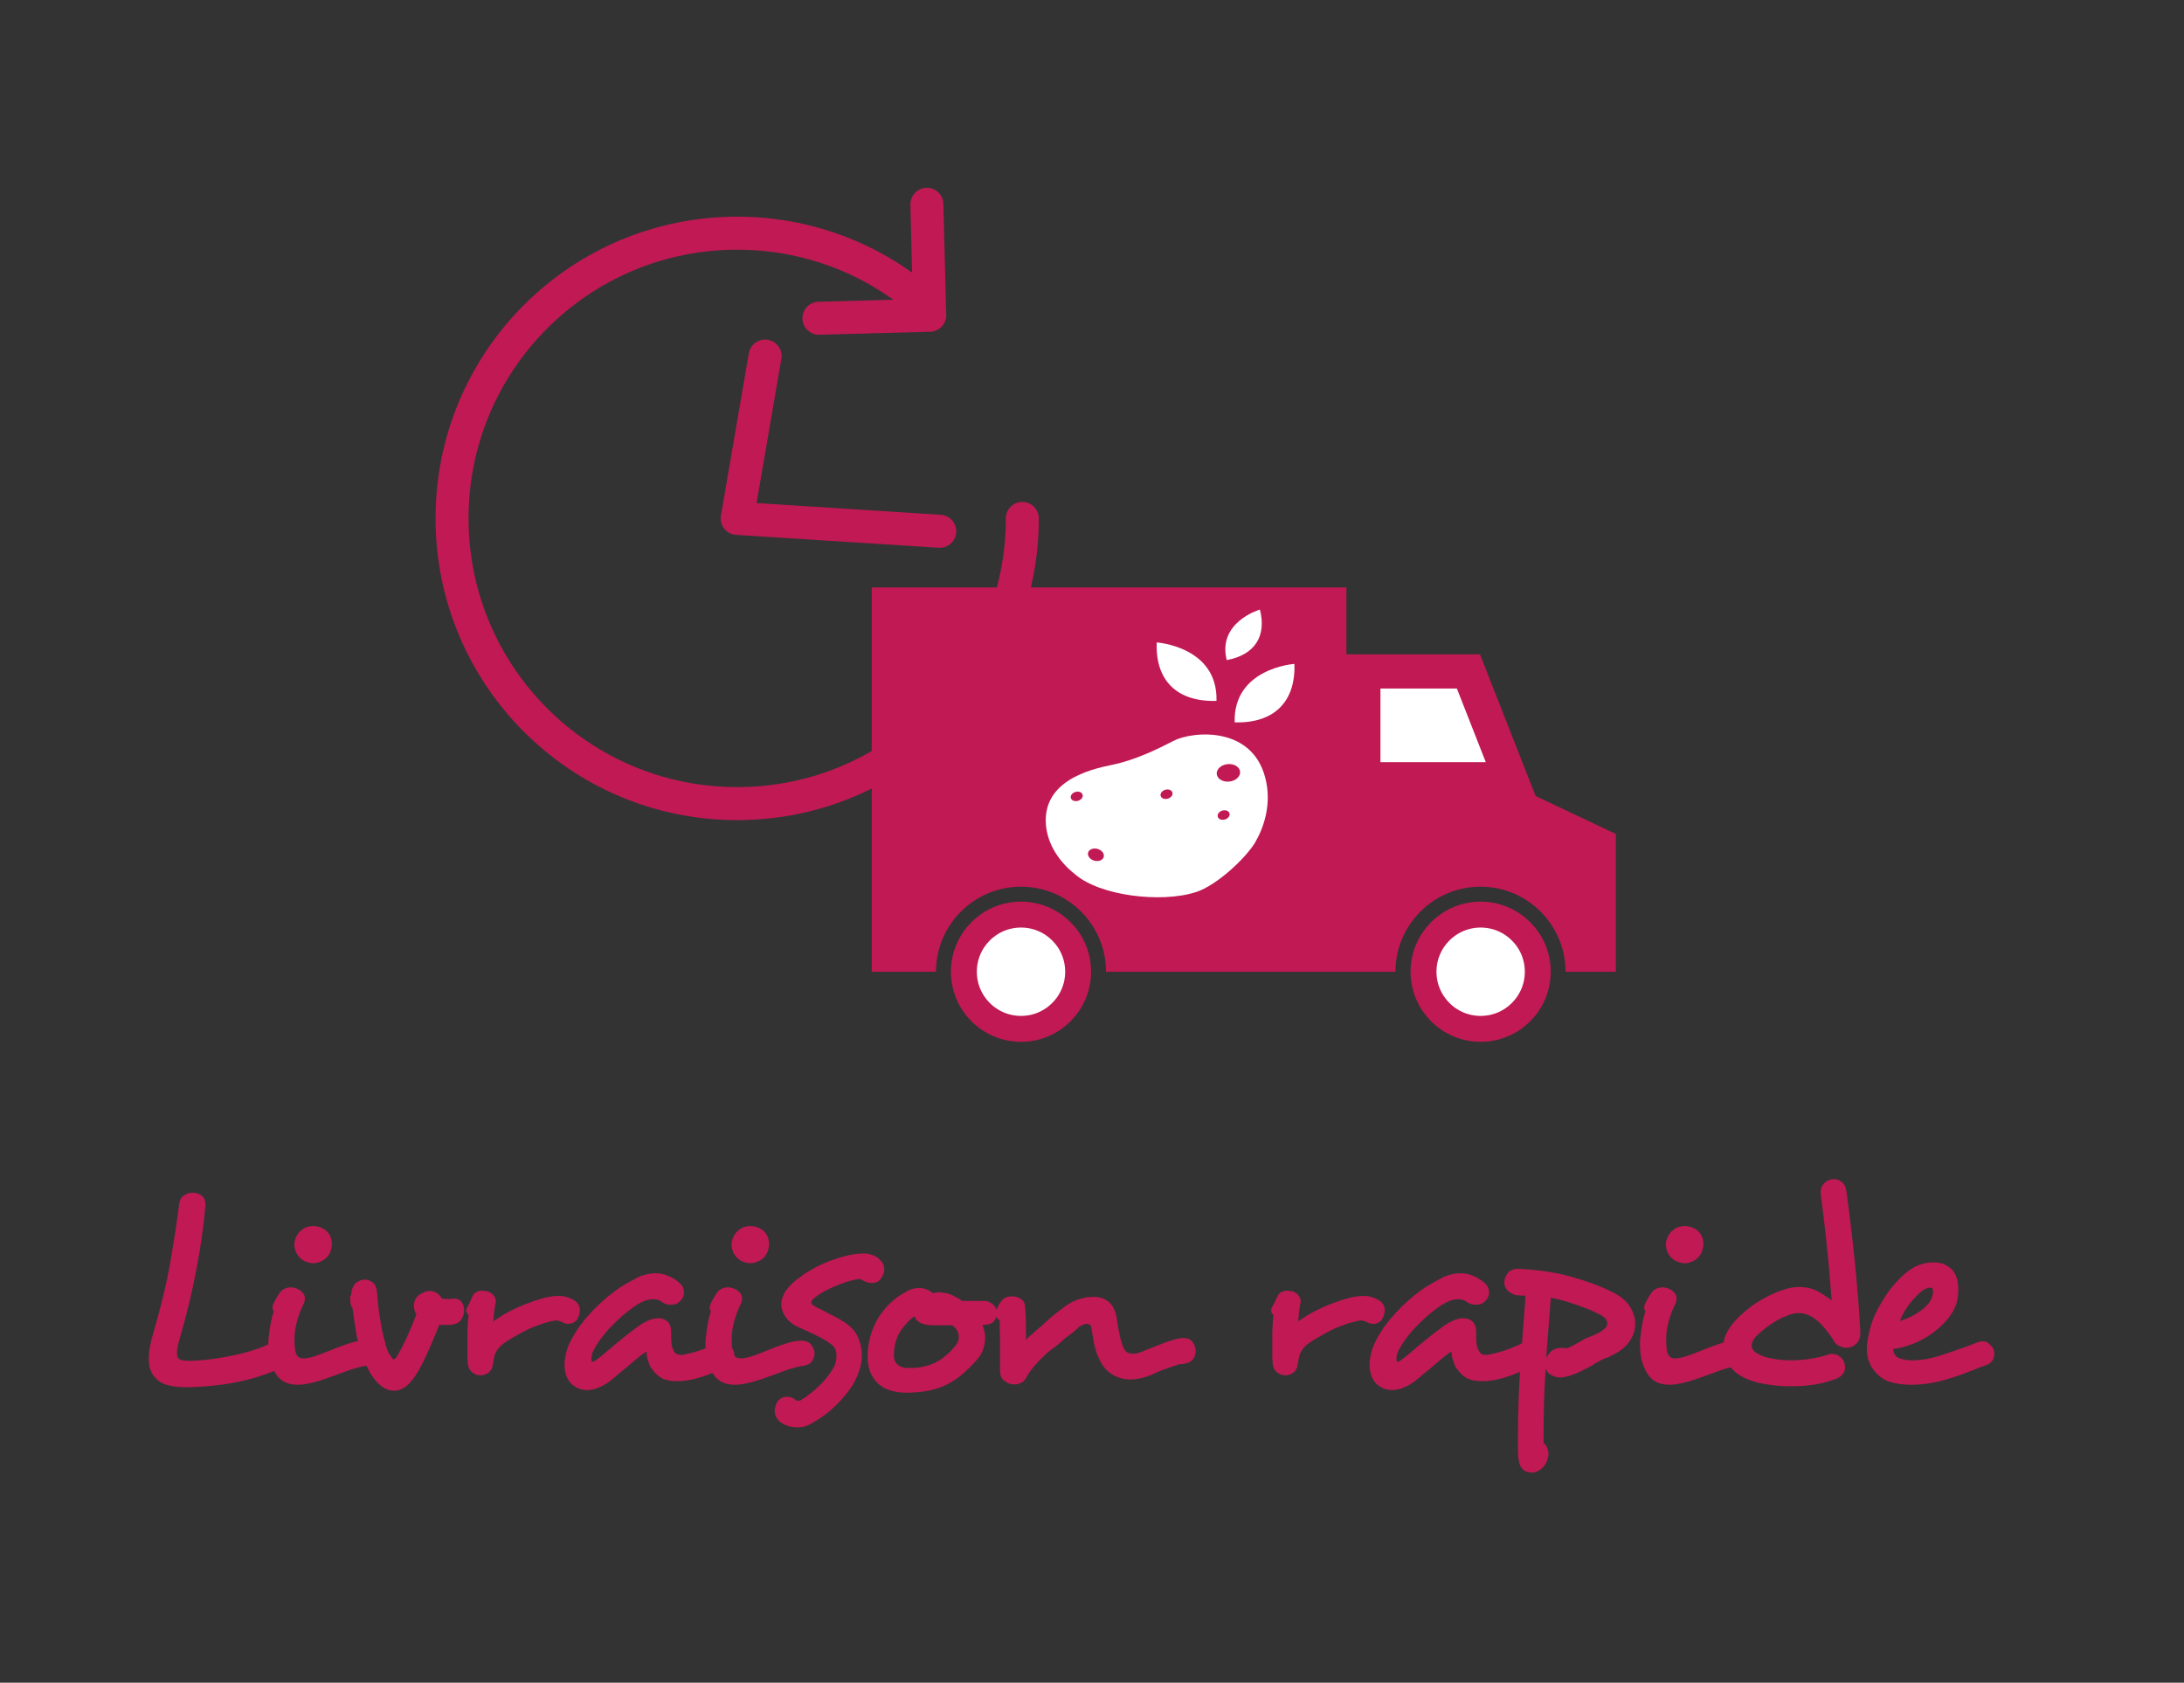 <?xml version="1.0" encoding="utf-8"?>
<!-- Generator: Adobe Illustrator 26.5.0, SVG Export Plug-In . SVG Version: 6.00 Build 0)  -->
<svg version="1.1" id="Calque_1" xmlns="http://www.w3.org/2000/svg" xmlns:xlink="http://www.w3.org/1999/xlink" x="0px" y="0px"
	 viewBox="0 0 132.28 101.89" style="enable-background:new 0 0 132.28 101.89;" xml:space="preserve">
<rect x="0" y="0" width="132.28" height="101.89" fill="#333333" stroke="none"/>
<style type="text/css">
	.st0{fill:#C01953;}
	.st1{fill:none;stroke:#C01953;stroke-width:2;stroke-linecap:round;stroke-linejoin:round;stroke-miterlimit:10;}
	.st2{fill:#FFFFFF;stroke:#C01953;stroke-width:1.569;stroke-miterlimit:10;}
	.st3{fill:#FFFFFF;}
</style>
<g>
	<path class="st0" d="M17.87,81.88c0,0.12-0.03,0.25-0.08,0.37c-0.06,0.12-0.16,0.23-0.32,0.32c-0.4,0.24-0.85,0.45-1.35,0.63
		c-0.5,0.18-1.03,0.33-1.59,0.45c-0.56,0.12-1.12,0.21-1.7,0.26C12.24,83.97,11.69,84,11.15,84c-0.41-0.01-0.75-0.06-1.04-0.14
		c-0.28-0.08-0.51-0.22-0.68-0.41c-0.28-0.27-0.42-0.66-0.42-1.17c0-0.45,0.1-1.01,0.31-1.68c0.46-1.59,0.8-3.02,1.02-4.31
		c0.22-1.29,0.39-2.41,0.51-3.36c0.02-0.25,0.12-0.43,0.28-0.54c0.16-0.11,0.34-0.17,0.54-0.17c0.2,0,0.38,0.06,0.54,0.17
		c0.15,0.11,0.23,0.29,0.23,0.54v0.1c-0.1,1.19-0.28,2.46-0.54,3.81c-0.25,1.35-0.59,2.75-1.01,4.2c-0.06,0.19-0.1,0.36-0.13,0.5
		c-0.03,0.14-0.04,0.26-0.04,0.37c0,0.15,0.03,0.26,0.08,0.34c0.09,0.1,0.31,0.15,0.66,0.15c0.49-0.01,0.98-0.05,1.48-0.12
		c0.5-0.07,0.98-0.16,1.44-0.26c0.46-0.11,0.88-0.23,1.27-0.37c0.39-0.14,0.72-0.29,1-0.45c0.08-0.04,0.16-0.07,0.24-0.08
		c0.08-0.01,0.15-0.02,0.22-0.02c0.26,0,0.46,0.11,0.61,0.32l0.02,0.02C17.82,81.58,17.87,81.73,17.87,81.88z"/>
	<path class="st0" d="M22.69,82.44c-0.11,0.15-0.3,0.24-0.57,0.27c-0.17,0.02-0.39,0.08-0.67,0.16c-0.28,0.08-0.57,0.19-0.88,0.31
		c-0.28,0.1-0.56,0.2-0.84,0.3c-0.28,0.1-0.53,0.17-0.76,0.23c-0.36,0.09-0.67,0.14-0.93,0.14c-0.45,0-0.81-0.12-1.07-0.35
		c-0.26-0.23-0.46-0.6-0.61-1.11c-0.03-0.12-0.06-0.27-0.08-0.43c-0.02-0.16-0.03-0.33-0.03-0.5c0-0.12,0-0.24,0.01-0.33
		s0.01-0.18,0.03-0.26c0.02-0.26,0.06-0.52,0.11-0.77c0.05-0.25,0.11-0.49,0.18-0.71c-0.05-0.04-0.07-0.12-0.07-0.22
		c0-0.04,0-0.08,0.01-0.11c0-0.03,0.01-0.06,0.03-0.09c0.06-0.12,0.13-0.27,0.23-0.44c0.1-0.17,0.19-0.3,0.28-0.39
		c0.16-0.12,0.34-0.19,0.54-0.19c0.11,0,0.23,0.02,0.36,0.07c0.16,0.06,0.28,0.14,0.37,0.25c0.09,0.11,0.14,0.22,0.14,0.35
		c0,0.1-0.02,0.19-0.05,0.27c-0.12,0.23-0.25,0.53-0.37,0.91c-0.12,0.38-0.19,0.75-0.21,1.11v0.27c0,0.31,0.02,0.54,0.07,0.71
		c0.07,0.24,0.21,0.36,0.43,0.36c0.04,0,0.09,0,0.14,0c0.04,0,0.1-0.01,0.17-0.03c0.16-0.02,0.35-0.07,0.56-0.15
		c0.22-0.08,0.44-0.16,0.66-0.25c0.39-0.16,0.77-0.31,1.17-0.44c0.39-0.14,0.72-0.2,0.99-0.2h0.03c0.26,0,0.46,0.08,0.59,0.24
		c0.13,0.16,0.2,0.34,0.21,0.54v0.03C22.85,82.13,22.8,82.29,22.69,82.44z M20.1,75.33c0,0.17-0.04,0.34-0.11,0.51
		c-0.07,0.17-0.19,0.31-0.35,0.43c-0.23,0.15-0.45,0.22-0.66,0.22c-0.14,0-0.28-0.03-0.42-0.08c-0.15-0.05-0.28-0.14-0.41-0.26
		c-0.22-0.24-0.32-0.5-0.32-0.8c0-0.16,0.04-0.32,0.12-0.48c0.08-0.16,0.2-0.31,0.37-0.43c0.18-0.14,0.4-0.2,0.66-0.2
		c0.24,0,0.46,0.07,0.66,0.2h0.02C19.95,74.66,20.1,74.96,20.1,75.33z"/>
	<path class="st0" d="M27.94,79.9c-0.12,0.18-0.31,0.28-0.57,0.31c-0.06,0.01-0.12,0.02-0.2,0.02c-0.07,0-0.14,0-0.22,0
		c-0.06,0-0.11,0-0.17,0c-0.06,0-0.11-0.01-0.17-0.02c-0.17,0.43-0.37,0.91-0.6,1.44c-0.23,0.53-0.46,1-0.69,1.39
		c-0.44,0.78-0.93,1.17-1.46,1.17c-0.52,0-1-0.36-1.44-1.07c-0.09-0.17-0.19-0.37-0.29-0.59c-0.1-0.23-0.19-0.45-0.27-0.68
		c-0.14-0.41-0.24-0.84-0.31-1.3c-0.07-0.46-0.14-0.92-0.2-1.37c-0.06-0.06-0.09-0.13-0.11-0.22c-0.02-0.09-0.03-0.18-0.03-0.27
		c0-0.1,0-0.17,0-0.2c0-0.03,0-0.05,0.01-0.06s0.01-0.01,0.02,0s0.01,0,0.01-0.03c0.02-0.06,0.03-0.09,0.03-0.1
		c0-0.02,0-0.04,0-0.07c0.05-0.26,0.14-0.45,0.3-0.58c0.15-0.12,0.33-0.19,0.52-0.19h0.03c0.17,0.01,0.32,0.07,0.46,0.19
		c0.14,0.11,0.22,0.31,0.25,0.6c0.01,0.17,0.03,0.38,0.05,0.62s0.06,0.5,0.1,0.78c0.04,0.28,0.1,0.56,0.15,0.86
		c0.06,0.29,0.13,0.58,0.22,0.85h-0.02c0.03,0.12,0.08,0.25,0.13,0.38c0.05,0.13,0.1,0.24,0.16,0.31v-0.02
		c0.11,0.18,0.18,0.27,0.2,0.27c0.03-0.01,0.07-0.03,0.11-0.06s0.09-0.09,0.14-0.2c0.21-0.36,0.42-0.76,0.61-1.19
		c0.19-0.43,0.37-0.86,0.53-1.29c-0.1-0.14-0.15-0.31-0.15-0.51c0-0.39,0.2-0.66,0.61-0.82c0.1-0.06,0.22-0.08,0.36-0.08
		c0.17,0,0.32,0.05,0.44,0.14c0.12,0.09,0.22,0.2,0.29,0.32c0.04,0.01,0.12,0.02,0.22,0.02h0.36c0.02,0,0.04,0,0.06-0.01
		c0.02-0.01,0.04-0.01,0.06-0.01c0.23,0,0.39,0.07,0.49,0.21c0.1,0.14,0.15,0.3,0.15,0.48C28.12,79.54,28.06,79.72,27.94,79.9z"/>
	<path class="st0" d="M34.43,80.16c-0.06,0-0.12-0.01-0.19-0.02c-0.07-0.01-0.13-0.04-0.19-0.08h0.02c-0.16-0.07-0.28-0.1-0.36-0.1
		c-0.02,0-0.06,0-0.1,0c-0.03,0-0.06,0.01-0.08,0.02c-0.16,0.02-0.35,0.07-0.58,0.14c-0.23,0.07-0.46,0.16-0.71,0.26
		s-0.49,0.23-0.75,0.37c-0.25,0.14-0.49,0.27-0.71,0.41c-0.33,0.2-0.56,0.41-0.68,0.61c-0.09,0.15-0.15,0.28-0.17,0.4
		c-0.02,0.12-0.04,0.25-0.07,0.4v-0.02c-0.02,0.25-0.11,0.43-0.25,0.55c-0.15,0.12-0.32,0.18-0.51,0.18c-0.19,0-0.37-0.07-0.52-0.2
		c-0.15-0.13-0.24-0.33-0.25-0.59c-0.01-0.11-0.02-0.23-0.02-0.34c0-0.12,0-0.25,0-0.39v-0.78c0-0.26,0-0.51,0.02-0.74
		c0.01-0.23,0.03-0.44,0.05-0.62c-0.09-0.06-0.14-0.15-0.14-0.27c0-0.08,0.03-0.16,0.08-0.24c0.1-0.17,0.19-0.36,0.27-0.56v0.02
		c0.06-0.16,0.14-0.27,0.26-0.33c0.12-0.06,0.25-0.09,0.38-0.09c0.02,0,0.06,0.01,0.12,0.02c0.06,0.01,0.12,0.02,0.19,0.02
		c0.12,0.05,0.24,0.12,0.34,0.23c0.1,0.11,0.15,0.24,0.15,0.4c0,0.02,0,0.05-0.01,0.07c0,0.02-0.01,0.05-0.01,0.07
		c-0.03,0.12-0.06,0.29-0.08,0.49c-0.02,0.2-0.04,0.39-0.05,0.56c0.02-0.01,0.04-0.02,0.05-0.03c0.01-0.01,0.03-0.02,0.05-0.04
		c0.02-0.02,0.05-0.04,0.08-0.05c0.24-0.17,0.52-0.34,0.83-0.5c0.32-0.16,0.64-0.31,0.98-0.44c0.33-0.13,0.66-0.24,0.99-0.33
		c0.32-0.09,0.61-0.14,0.88-0.15h0.07c0.23,0,0.43,0.03,0.61,0.1c0.18,0.07,0.32,0.14,0.41,0.2c0.19,0.15,0.29,0.33,0.29,0.56
		c0,0.19-0.05,0.36-0.15,0.51H35C34.86,80.05,34.66,80.16,34.43,80.16z"/>
	<path class="st0" d="M44.47,82.01c0,0.14-0.03,0.27-0.1,0.39c-0.07,0.12-0.16,0.23-0.29,0.31c-0.38,0.2-0.82,0.39-1.31,0.57
		c-0.49,0.18-0.94,0.29-1.36,0.33c-0.08,0.01-0.16,0.02-0.24,0.02s-0.15,0-0.2,0c-0.37,0-0.67-0.06-0.89-0.18
		c-0.22-0.12-0.42-0.31-0.6-0.57v0.02c-0.08-0.11-0.15-0.27-0.22-0.48c-0.07-0.21-0.1-0.4-0.1-0.57c-0.03,0-0.07,0.02-0.1,0.05
		c-0.15,0.09-0.33,0.23-0.55,0.42c-0.22,0.19-0.46,0.39-0.71,0.6c-0.16,0.12-0.31,0.25-0.45,0.37c-0.14,0.12-0.28,0.24-0.42,0.35
		c-0.49,0.35-0.94,0.53-1.36,0.53c-0.35,0-0.65-0.11-0.9-0.32c-0.32-0.27-0.48-0.69-0.48-1.24c0.02-0.51,0.15-0.99,0.39-1.44
		c0.17-0.34,0.38-0.67,0.62-0.99c0.24-0.32,0.5-0.61,0.77-0.89c0.27-0.28,0.55-0.53,0.82-0.76c0.28-0.23,0.54-0.42,0.77-0.58
		c0.27-0.17,0.59-0.35,0.97-0.55c0.37-0.2,0.77-0.3,1.19-0.3c0.23,0,0.46,0.04,0.69,0.13s0.47,0.22,0.71,0.42
		c0.11,0.09,0.19,0.19,0.24,0.29c0.04,0.1,0.07,0.2,0.07,0.29c0,0.15-0.03,0.28-0.1,0.39c-0.08,0.12-0.18,0.22-0.31,0.3
		S40.74,79,40.58,79c-0.17,0-0.33-0.05-0.48-0.15c-0.08-0.07-0.17-0.12-0.26-0.14c-0.1-0.03-0.2-0.04-0.3-0.04
		c-0.32,0-0.69,0.15-1.12,0.44c-0.2,0.14-0.42,0.31-0.66,0.51c-0.24,0.2-0.47,0.43-0.71,0.67s-0.45,0.5-0.65,0.76
		c-0.2,0.27-0.35,0.52-0.47,0.76c-0.03,0.06-0.06,0.13-0.08,0.22c-0.02,0.09-0.03,0.18-0.03,0.26c0,0.08,0.01,0.12,0.02,0.14
		c0,0.02,0.01,0.03,0.03,0.03c0.07,0,0.16-0.05,0.29-0.15l0.2-0.15c0.18-0.15,0.39-0.32,0.62-0.52c0.23-0.2,0.47-0.39,0.71-0.59
		c0.24-0.19,0.48-0.38,0.71-0.55c0.23-0.18,0.44-0.32,0.62-0.43v0.02c0.29-0.18,0.58-0.27,0.85-0.27c0.23,0,0.41,0.07,0.56,0.2
		c0.15,0.14,0.22,0.35,0.22,0.63v0.26c0,0.16,0,0.3,0.02,0.42c0.01,0.12,0.03,0.23,0.07,0.31c0.06,0.16,0.12,0.27,0.2,0.32
		c0.08,0.06,0.18,0.08,0.31,0.08h0.07c0.14-0.02,0.29-0.06,0.48-0.1c0.18-0.04,0.37-0.1,0.55-0.16c0.19-0.06,0.37-0.13,0.54-0.2
		c0.18-0.07,0.33-0.14,0.45-0.2c0.14-0.07,0.26-0.1,0.37-0.1c0.21,0,0.4,0.09,0.56,0.27v0.02C44.42,81.7,44.47,81.85,44.47,82.01z"
		/>
	<path class="st0" d="M49.17,82.44c-0.11,0.15-0.3,0.24-0.57,0.27c-0.17,0.02-0.39,0.08-0.67,0.16c-0.28,0.08-0.57,0.19-0.88,0.31
		c-0.28,0.1-0.56,0.2-0.84,0.3c-0.28,0.1-0.53,0.17-0.76,0.23c-0.36,0.09-0.67,0.14-0.93,0.14c-0.45,0-0.81-0.12-1.07-0.35
		c-0.26-0.23-0.46-0.6-0.61-1.11c-0.03-0.12-0.06-0.27-0.08-0.43c-0.02-0.16-0.03-0.33-0.03-0.5c0-0.12,0-0.24,0.01-0.33
		s0.01-0.18,0.03-0.26c0.02-0.26,0.06-0.52,0.11-0.77c0.05-0.25,0.11-0.49,0.18-0.71c-0.05-0.04-0.07-0.12-0.07-0.22
		c0-0.04,0-0.08,0.01-0.11c0-0.03,0.01-0.06,0.03-0.09c0.06-0.12,0.13-0.27,0.23-0.44c0.1-0.17,0.19-0.3,0.28-0.39
		c0.16-0.12,0.34-0.19,0.54-0.19c0.11,0,0.23,0.02,0.36,0.07c0.16,0.06,0.28,0.14,0.37,0.25c0.09,0.11,0.14,0.22,0.14,0.35
		c0,0.1-0.02,0.19-0.05,0.27c-0.12,0.23-0.25,0.53-0.37,0.91c-0.12,0.38-0.19,0.75-0.21,1.11v0.27c0,0.31,0.02,0.54,0.07,0.71
		c0.07,0.24,0.21,0.36,0.43,0.36c0.04,0,0.09,0,0.14,0c0.04,0,0.1-0.01,0.17-0.03c0.16-0.02,0.35-0.07,0.56-0.15
		c0.22-0.08,0.44-0.16,0.66-0.25c0.39-0.16,0.77-0.31,1.17-0.44c0.39-0.14,0.72-0.2,0.99-0.2h0.03c0.26,0,0.46,0.08,0.59,0.24
		c0.13,0.16,0.2,0.34,0.21,0.54v0.03C49.33,82.13,49.28,82.29,49.17,82.44z M46.58,75.33c0,0.17-0.04,0.34-0.11,0.51
		c-0.07,0.17-0.19,0.31-0.35,0.43c-0.23,0.15-0.45,0.22-0.66,0.22c-0.14,0-0.28-0.03-0.42-0.08c-0.15-0.05-0.28-0.14-0.41-0.26
		c-0.22-0.24-0.32-0.5-0.32-0.8c0-0.16,0.04-0.32,0.12-0.48c0.08-0.16,0.2-0.31,0.37-0.43c0.18-0.14,0.4-0.2,0.66-0.2
		c0.24,0,0.46,0.07,0.66,0.2h0.02C46.43,74.66,46.58,74.96,46.58,75.33z"/>
	<path class="st0" d="M52.82,77.69c-0.23,0-0.46-0.08-0.7-0.24c-0.15,0-0.34,0.03-0.57,0.09c-0.23,0.06-0.47,0.14-0.72,0.24
		c-0.25,0.1-0.49,0.2-0.73,0.32c-0.24,0.12-0.44,0.24-0.61,0.37c-0.23,0.16-0.35,0.29-0.36,0.41c0.02,0.08,0.12,0.17,0.31,0.27
		c0.09,0.05,0.18,0.09,0.26,0.13c0.08,0.04,0.17,0.08,0.26,0.13c0.23,0.12,0.46,0.25,0.71,0.37c0.24,0.12,0.5,0.29,0.76,0.49
		c0.27,0.23,0.47,0.5,0.59,0.82c0.12,0.32,0.18,0.64,0.18,0.95c0,0.33-0.05,0.65-0.16,0.97c-0.11,0.32-0.24,0.61-0.4,0.87
		c-0.29,0.44-0.64,0.86-1.04,1.25s-0.88,0.75-1.45,1.06c-0.24,0.16-0.52,0.24-0.85,0.24c-0.32,0-0.6-0.07-0.85-0.2
		c-0.19-0.1-0.33-0.23-0.41-0.37c-0.08-0.15-0.12-0.29-0.12-0.44c0-0.06,0.01-0.12,0.03-0.2c0.02-0.07,0.04-0.14,0.06-0.21
		c0.06-0.12,0.14-0.23,0.25-0.31c0.11-0.08,0.24-0.12,0.4-0.12c0.09,0,0.18,0.01,0.25,0.03c0.08,0.02,0.17,0.07,0.26,0.14
		c0.04,0.04,0.1,0.07,0.17,0.07c0.09,0,0.16-0.02,0.22-0.07c0.36-0.23,0.71-0.5,1.03-0.81c0.32-0.31,0.58-0.61,0.76-0.91
		c0.12-0.17,0.21-0.33,0.25-0.48c0.04-0.15,0.06-0.31,0.06-0.47v-0.07c0-0.2-0.07-0.38-0.22-0.53c-0.18-0.16-0.42-0.31-0.71-0.47
		c-0.29-0.15-0.61-0.31-0.98-0.47c-0.04-0.02-0.08-0.04-0.11-0.05s-0.07-0.03-0.11-0.05c-0.4-0.16-0.7-0.37-0.9-0.63
		c-0.2-0.26-0.31-0.54-0.31-0.83c0-0.28,0.1-0.57,0.31-0.87c0.21-0.29,0.52-0.58,0.94-0.85h-0.02c0.2-0.15,0.45-0.3,0.74-0.46
		s0.59-0.3,0.92-0.43c0.32-0.12,0.66-0.23,1.01-0.32s0.69-0.14,1.02-0.15h0.05c0.23,0,0.43,0.04,0.62,0.12
		c0.19,0.08,0.33,0.19,0.43,0.32v-0.02c0.15,0.17,0.22,0.35,0.22,0.54c0,0.17-0.06,0.34-0.17,0.51
		C53.26,77.59,53.07,77.69,52.82,77.69z"/>
	<path class="st0" d="M60.27,79.91c-0.07,0.12-0.18,0.21-0.32,0.26c-0.06,0.02-0.12,0.04-0.2,0.04c-0.08,0.01-0.16,0.01-0.25,0.03
		c0.11,0.23,0.17,0.49,0.17,0.78c0,0.19-0.04,0.41-0.11,0.65c-0.07,0.24-0.21,0.47-0.42,0.7c-0.31,0.35-0.63,0.66-0.96,0.93
		c-0.33,0.27-0.69,0.48-1.06,0.64c-0.33,0.14-0.66,0.23-1,0.29c-0.34,0.06-0.71,0.09-1.11,0.1h-0.08c-1.02,0-1.72-0.33-2.09-0.99
		c-0.19-0.31-0.29-0.71-0.29-1.21c0-0.31,0.03-0.62,0.1-0.95c0.15-0.68,0.43-1.28,0.84-1.8c0.41-0.52,0.9-0.92,1.45-1.19h-0.02
		c0.24-0.14,0.49-0.2,0.77-0.2c0.27,0,0.54,0.1,0.82,0.31c0.1-0.03,0.22-0.05,0.36-0.05c0.1,0,0.2,0.01,0.29,0.03
		c0.19,0.02,0.39,0.08,0.59,0.18s0.37,0.2,0.52,0.31h1.31c0.23,0,0.42,0.08,0.58,0.23c0.16,0.15,0.24,0.33,0.24,0.52v0.03
		C60.37,79.67,60.33,79.79,60.27,79.91z M58.07,80.96c0-0.28-0.13-0.52-0.39-0.71h-1.17c-0.29,0-0.54-0.05-0.75-0.14
		c-0.2-0.1-0.32-0.23-0.34-0.4c-0.01,0.01-0.03,0.02-0.05,0.02c-0.02,0.01-0.04,0.02-0.05,0.02l-0.03,0.02
		c-0.2,0.15-0.42,0.38-0.65,0.69c-0.23,0.31-0.38,0.66-0.45,1.05c-0.03,0.2-0.05,0.37-0.05,0.49c0,0.23,0.04,0.4,0.12,0.51
		c0.16,0.22,0.4,0.32,0.73,0.32h0.14c0.28,0,0.53-0.02,0.75-0.07c0.21-0.05,0.41-0.1,0.59-0.17c0.27-0.11,0.53-0.27,0.78-0.48
		c0.25-0.2,0.47-0.43,0.66-0.68C58.02,81.29,58.07,81.14,58.07,80.96z"/>
	<path class="st0" d="M72.32,82.21c-0.07,0.13-0.18,0.23-0.34,0.3c-0.08,0.02-0.15,0.04-0.21,0.06c-0.06,0.02-0.13,0.03-0.2,0.03
		h-0.14c-0.14,0.06-0.29,0.11-0.46,0.15h0.02c-0.19,0.07-0.4,0.14-0.61,0.22c-0.22,0.08-0.44,0.18-0.66,0.29
		c-0.45,0.18-0.87,0.27-1.24,0.27c-0.41,0-0.78-0.1-1.11-0.3c-0.33-0.2-0.59-0.5-0.78-0.91c-0.16-0.33-0.27-0.66-0.33-0.99
		s-0.11-0.61-0.14-0.83v0.02c-0.01-0.05-0.02-0.08-0.02-0.12s-0.01-0.06-0.02-0.08c-0.01-0.07-0.06-0.11-0.15-0.14
		c-0.02-0.01-0.05-0.02-0.08-0.02c-0.09,0-0.18,0.02-0.26,0.06c-0.08,0.04-0.18,0.09-0.28,0.14h0.02c0.02,0-0.04,0.07-0.2,0.2
		c-0.16,0.13-0.32,0.26-0.48,0.38v-0.02c-0.16,0.14-0.32,0.27-0.48,0.42c-0.16,0.14-0.32,0.26-0.48,0.37
		c-0.14,0.1-0.28,0.22-0.43,0.37c-0.15,0.14-0.3,0.29-0.44,0.44c-0.14,0.15-0.27,0.31-0.38,0.46c-0.11,0.15-0.2,0.28-0.25,0.38
		c-0.09,0.18-0.2,0.31-0.34,0.37c-0.14,0.07-0.27,0.1-0.41,0.1c-0.06,0-0.12-0.01-0.2-0.02c-0.07-0.01-0.14-0.03-0.2-0.07
		c-0.19-0.09-0.32-0.2-0.38-0.32c-0.06-0.12-0.09-0.27-0.09-0.42v-1.77c0-0.16,0-0.31-0.01-0.46c-0.01-0.15-0.01-0.28-0.01-0.41
		v-0.42c-0.17-0.08-0.25-0.22-0.25-0.42c0.02-0.11,0.07-0.25,0.14-0.4c0.07-0.15,0.15-0.27,0.24-0.37c0.12-0.17,0.33-0.25,0.61-0.25
		h0.08c0.16,0.01,0.31,0.06,0.46,0.15s0.23,0.23,0.25,0.41c0,0.03,0,0.07,0.01,0.11s0.01,0.08,0.01,0.11
		c0.01,0.14,0.02,0.29,0.03,0.48c0,0.18,0.01,0.37,0.01,0.56v0.8c0.11-0.11,0.23-0.22,0.35-0.32s0.24-0.2,0.35-0.31
		c0.03-0.02,0.07-0.05,0.1-0.08c0.03-0.03,0.07-0.05,0.1-0.08c0.23-0.22,0.46-0.43,0.71-0.64c0.25-0.21,0.49-0.39,0.71-0.55
		c0.24-0.19,0.52-0.34,0.83-0.45c0.32-0.11,0.61-0.16,0.88-0.16h0.1c0.35,0,0.65,0.1,0.89,0.31c0.24,0.2,0.4,0.52,0.47,0.94
		c0.06,0.41,0.12,0.77,0.19,1.08s0.15,0.57,0.24,0.77c0.09,0.23,0.28,0.34,0.56,0.34c0.17,0,0.33-0.03,0.49-0.1
		c0.09-0.03,0.18-0.07,0.26-0.11s0.17-0.07,0.26-0.09h-0.02c0.31-0.12,0.62-0.25,0.94-0.37c0.32-0.12,0.62-0.21,0.88-0.26
		c0.04-0.01,0.12-0.02,0.24-0.02c0.25,0,0.43,0.07,0.55,0.22c0.12,0.15,0.18,0.33,0.2,0.54v0.03
		C72.42,81.94,72.39,82.08,72.32,82.21z"/>
	<path class="st0" d="M83.18,80.16c-0.06,0-0.12-0.01-0.19-0.02c-0.07-0.01-0.13-0.04-0.19-0.08h0.02c-0.16-0.07-0.28-0.1-0.36-0.1
		c-0.02,0-0.06,0-0.1,0c-0.03,0-0.06,0.01-0.08,0.02c-0.16,0.02-0.35,0.07-0.58,0.14c-0.23,0.07-0.46,0.16-0.71,0.26
		s-0.49,0.23-0.75,0.37c-0.25,0.14-0.49,0.27-0.71,0.41c-0.33,0.2-0.56,0.41-0.68,0.61c-0.09,0.15-0.15,0.28-0.17,0.4
		c-0.02,0.12-0.04,0.25-0.07,0.4v-0.02c-0.02,0.25-0.11,0.43-0.25,0.55c-0.15,0.12-0.32,0.18-0.51,0.18c-0.19,0-0.37-0.07-0.52-0.2
		c-0.15-0.13-0.24-0.33-0.25-0.59c-0.01-0.11-0.02-0.23-0.02-0.34c0-0.12,0-0.25,0-0.39v-0.78c0-0.26,0-0.51,0.02-0.74
		c0.01-0.23,0.03-0.44,0.05-0.62c-0.09-0.06-0.14-0.15-0.14-0.27c0-0.08,0.03-0.16,0.08-0.24c0.1-0.17,0.19-0.36,0.27-0.56v0.02
		c0.06-0.16,0.14-0.27,0.26-0.33c0.12-0.06,0.25-0.09,0.38-0.09c0.02,0,0.06,0.01,0.12,0.02c0.06,0.01,0.12,0.02,0.19,0.02
		c0.12,0.05,0.24,0.12,0.34,0.23c0.1,0.11,0.15,0.24,0.15,0.4c0,0.02,0,0.05-0.01,0.07c0,0.02-0.01,0.05-0.01,0.07
		c-0.03,0.12-0.06,0.29-0.08,0.49c-0.02,0.2-0.04,0.39-0.05,0.56c0.02-0.01,0.04-0.02,0.05-0.03c0.01-0.01,0.03-0.02,0.05-0.04
		c0.02-0.02,0.05-0.04,0.08-0.05c0.24-0.17,0.52-0.34,0.83-0.5c0.32-0.16,0.64-0.31,0.98-0.44c0.33-0.13,0.66-0.24,0.99-0.33
		c0.32-0.09,0.61-0.14,0.88-0.15h0.07c0.23,0,0.43,0.03,0.61,0.1c0.18,0.07,0.32,0.14,0.41,0.2c0.19,0.15,0.29,0.33,0.29,0.56
		c0,0.19-0.05,0.36-0.15,0.51h0.02C83.61,80.05,83.42,80.16,83.18,80.16z"/>
	<path class="st0" d="M93.23,82.01c0,0.14-0.03,0.27-0.1,0.39c-0.07,0.12-0.16,0.23-0.29,0.31c-0.38,0.2-0.82,0.39-1.31,0.57
		c-0.49,0.18-0.94,0.29-1.36,0.33c-0.08,0.01-0.16,0.02-0.24,0.02s-0.15,0-0.2,0c-0.37,0-0.67-0.06-0.89-0.18
		c-0.22-0.12-0.42-0.31-0.6-0.57v0.02c-0.08-0.11-0.15-0.27-0.22-0.48c-0.07-0.21-0.1-0.4-0.1-0.57c-0.03,0-0.07,0.02-0.1,0.05
		c-0.15,0.09-0.33,0.23-0.55,0.42c-0.22,0.19-0.46,0.39-0.71,0.6c-0.16,0.12-0.31,0.25-0.45,0.37c-0.14,0.12-0.28,0.24-0.42,0.35
		c-0.49,0.35-0.94,0.53-1.36,0.53c-0.35,0-0.65-0.11-0.9-0.32c-0.32-0.27-0.48-0.69-0.48-1.24c0.02-0.51,0.15-0.99,0.39-1.44
		c0.17-0.34,0.38-0.67,0.62-0.99c0.24-0.32,0.5-0.61,0.77-0.89c0.27-0.28,0.55-0.53,0.82-0.76c0.28-0.23,0.54-0.42,0.77-0.58
		c0.27-0.17,0.59-0.35,0.97-0.55c0.37-0.2,0.77-0.3,1.19-0.3c0.23,0,0.46,0.04,0.69,0.13s0.47,0.22,0.71,0.42
		c0.11,0.09,0.19,0.19,0.24,0.29c0.04,0.1,0.07,0.2,0.07,0.29c0,0.15-0.03,0.28-0.1,0.39c-0.08,0.12-0.18,0.22-0.31,0.3
		S89.49,79,89.34,79c-0.17,0-0.33-0.05-0.48-0.15c-0.08-0.07-0.17-0.12-0.26-0.14c-0.1-0.03-0.2-0.04-0.3-0.04
		c-0.32,0-0.69,0.15-1.12,0.44c-0.2,0.14-0.42,0.31-0.66,0.51c-0.24,0.2-0.47,0.43-0.71,0.67s-0.45,0.5-0.65,0.76
		c-0.2,0.27-0.35,0.52-0.47,0.76c-0.03,0.06-0.06,0.13-0.08,0.22c-0.02,0.09-0.03,0.18-0.03,0.26c0,0.08,0.01,0.12,0.02,0.14
		c0,0.02,0.01,0.03,0.03,0.03c0.07,0,0.16-0.05,0.29-0.15l0.2-0.15c0.18-0.15,0.39-0.32,0.62-0.52c0.23-0.2,0.47-0.39,0.71-0.59
		c0.24-0.19,0.48-0.38,0.71-0.55c0.23-0.18,0.44-0.32,0.62-0.43v0.02c0.29-0.18,0.58-0.27,0.85-0.27c0.23,0,0.41,0.07,0.56,0.2
		c0.15,0.14,0.22,0.35,0.22,0.63v0.26c0,0.16,0,0.3,0.02,0.42c0.01,0.12,0.03,0.23,0.07,0.31c0.06,0.16,0.12,0.27,0.2,0.32
		c0.08,0.06,0.18,0.08,0.31,0.08h0.07c0.14-0.02,0.29-0.06,0.48-0.1c0.18-0.04,0.37-0.1,0.55-0.16c0.19-0.06,0.37-0.13,0.54-0.2
		c0.18-0.07,0.33-0.14,0.45-0.2c0.14-0.07,0.26-0.1,0.37-0.1c0.21,0,0.4,0.09,0.56,0.27v0.02C93.17,81.7,93.23,81.85,93.23,82.01z"
		/>
	<path class="st0" d="M98.72,81.19c-0.21,0.32-0.54,0.6-0.97,0.82c-0.02,0.01-0.06,0.03-0.12,0.06c-0.06,0.03-0.11,0.05-0.15,0.08
		c-0.07,0.03-0.13,0.06-0.2,0.08s-0.13,0.04-0.2,0.08c-0.07,0.03-0.15,0.08-0.25,0.13c-0.1,0.05-0.23,0.13-0.39,0.23
		c-0.1,0.06-0.23,0.13-0.39,0.21c-0.16,0.08-0.33,0.17-0.51,0.25c-0.18,0.08-0.37,0.14-0.55,0.2c-0.19,0.05-0.35,0.08-0.5,0.08
		c-0.23-0.01-0.41-0.07-0.56-0.16s-0.25-0.22-0.31-0.37c-0.05,0.68-0.08,1.35-0.1,2.01c-0.02,0.66-0.03,1.28-0.03,1.87v0.61
		c0.09,0.07,0.16,0.15,0.2,0.25c0.04,0.1,0.08,0.21,0.1,0.33V88c0,0.12-0.03,0.27-0.08,0.43c-0.05,0.16-0.14,0.3-0.26,0.42
		c-0.2,0.21-0.44,0.32-0.7,0.32c-0.18,0-0.35-0.06-0.49-0.18c-0.15-0.12-0.24-0.31-0.27-0.57v0.03c-0.02-0.09-0.04-0.2-0.04-0.34
		c-0.01-0.14-0.01-0.27-0.01-0.39v-0.75c0-1.47,0.05-2.92,0.15-4.34c0.1-1.42,0.2-2.72,0.29-3.88c0-0.06,0-0.11,0-0.15
		c0-0.04,0.01-0.1,0.02-0.15h-0.29c-0.06-0.01-0.12-0.02-0.19-0.02c-0.09,0-0.15-0.01-0.17-0.02c-0.23-0.09-0.39-0.2-0.49-0.33
		c-0.1-0.13-0.15-0.26-0.15-0.4c0-0.21,0.07-0.41,0.21-0.59c0.14-0.18,0.36-0.26,0.65-0.26H92c1.17,0.06,2.21,0.21,3.14,0.47
		s1.73,0.55,2.42,0.89c0.52,0.24,0.9,0.53,1.13,0.88s0.35,0.7,0.35,1.06v0.03C99.04,80.52,98.94,80.86,98.72,81.19z M93.79,80.38
		c-0.05,0.61-0.09,1.23-0.14,1.85c0.04-0.1,0.14-0.24,0.29-0.41c0.18-0.14,0.38-0.2,0.61-0.2c0.05,0,0.09,0,0.14,0
		c0.06,0,0.11,0.01,0.17,0.03c0.09-0.02,0.23-0.08,0.42-0.18c0.19-0.1,0.37-0.2,0.54-0.3c0.06-0.05,0.14-0.09,0.25-0.14
		c0.11-0.04,0.23-0.09,0.36-0.14c0.16-0.07,0.31-0.14,0.46-0.22c0.31-0.18,0.46-0.36,0.46-0.54c0-0.23-0.2-0.43-0.61-0.61
		c-0.12-0.07-0.29-0.14-0.5-0.23c-0.21-0.08-0.44-0.17-0.7-0.26s-0.52-0.18-0.8-0.26c-0.28-0.08-0.55-0.14-0.81-0.19
		C93.89,79.17,93.83,79.77,93.79,80.38z"/>
	<path class="st0" d="M105.77,82.44c-0.11,0.15-0.3,0.24-0.57,0.27c-0.17,0.02-0.39,0.08-0.67,0.16c-0.28,0.08-0.57,0.19-0.88,0.31
		c-0.28,0.1-0.56,0.2-0.84,0.3c-0.28,0.1-0.53,0.17-0.76,0.23c-0.36,0.09-0.67,0.14-0.93,0.14c-0.45,0-0.81-0.12-1.07-0.35
		c-0.26-0.23-0.46-0.6-0.61-1.11c-0.03-0.12-0.06-0.27-0.08-0.43c-0.02-0.16-0.03-0.33-0.03-0.5c0-0.12,0-0.24,0.01-0.33
		s0.01-0.18,0.03-0.26c0.02-0.26,0.06-0.52,0.11-0.77c0.05-0.25,0.11-0.49,0.18-0.71c-0.05-0.04-0.07-0.12-0.07-0.22
		c0-0.04,0-0.08,0.01-0.11c0-0.03,0.01-0.06,0.03-0.09c0.06-0.12,0.13-0.27,0.23-0.44c0.1-0.17,0.19-0.3,0.28-0.39
		c0.16-0.12,0.34-0.19,0.54-0.19c0.11,0,0.23,0.02,0.36,0.07c0.16,0.06,0.28,0.14,0.37,0.25c0.09,0.11,0.14,0.22,0.14,0.35
		c0,0.1-0.02,0.19-0.05,0.27c-0.12,0.23-0.25,0.53-0.37,0.91c-0.12,0.38-0.19,0.75-0.21,1.11v0.27c0,0.31,0.02,0.54,0.07,0.71
		c0.07,0.24,0.21,0.36,0.43,0.36c0.04,0,0.09,0,0.14,0c0.04,0,0.1-0.01,0.17-0.03c0.16-0.02,0.35-0.07,0.56-0.15
		c0.22-0.08,0.44-0.16,0.66-0.25c0.39-0.16,0.77-0.31,1.17-0.44c0.39-0.14,0.72-0.2,0.99-0.2h0.03c0.26,0,0.46,0.08,0.59,0.24
		c0.13,0.16,0.2,0.34,0.21,0.54v0.03C105.93,82.13,105.87,82.29,105.77,82.44z M103.17,75.33c0,0.17-0.04,0.34-0.11,0.51
		c-0.07,0.17-0.19,0.31-0.35,0.43c-0.23,0.15-0.45,0.22-0.66,0.22c-0.14,0-0.28-0.03-0.42-0.08c-0.15-0.05-0.28-0.14-0.41-0.26
		c-0.22-0.24-0.32-0.5-0.32-0.8c0-0.16,0.04-0.32,0.12-0.48c0.08-0.16,0.2-0.31,0.37-0.43c0.18-0.14,0.4-0.2,0.66-0.2
		c0.24,0,0.46,0.07,0.66,0.2h0.02C103.03,74.66,103.17,74.96,103.17,75.33z"/>
	<path class="st0" d="M112.44,81.36c-0.17,0.16-0.37,0.25-0.6,0.25c-0.16,0-0.31-0.04-0.47-0.12c-0.15-0.08-0.28-0.21-0.37-0.41
		l0.02,0.02c-0.12-0.18-0.26-0.37-0.41-0.56c-0.15-0.19-0.31-0.37-0.48-0.52c-0.18-0.15-0.36-0.28-0.56-0.37s-0.41-0.14-0.62-0.14
		c-0.19,0-0.4,0.04-0.62,0.12c-0.22,0.08-0.45,0.18-0.68,0.31s-0.46,0.28-0.68,0.45s-0.42,0.34-0.59,0.51
		c-0.1,0.1-0.18,0.21-0.22,0.31c-0.05,0.11-0.07,0.21-0.07,0.3c0.01,0.12,0.08,0.24,0.22,0.36c0.14,0.11,0.35,0.22,0.65,0.31
		c0.17,0.05,0.39,0.09,0.65,0.13c0.27,0.04,0.56,0.06,0.88,0.06c0.35,0,0.73-0.03,1.14-0.09c0.41-0.06,0.82-0.16,1.24-0.3h0.1
		c0.17,0,0.32,0.05,0.44,0.14s0.22,0.21,0.29,0.36c0.03,0.1,0.05,0.21,0.05,0.32c0,0.15-0.04,0.28-0.14,0.41s-0.25,0.23-0.48,0.31
		c-0.48,0.17-0.94,0.28-1.38,0.34c-0.44,0.06-0.86,0.08-1.26,0.08s-0.76-0.02-1.1-0.06c-0.33-0.04-0.61-0.09-0.84-0.14
		c-0.71-0.17-1.25-0.44-1.62-0.82c-0.36-0.38-0.55-0.82-0.56-1.32v-0.05c0-0.51,0.24-1.03,0.71-1.56c0.2-0.23,0.46-0.46,0.76-0.71
		s0.64-0.46,0.99-0.66c0.36-0.2,0.72-0.36,1.08-0.49c0.36-0.13,0.71-0.2,1.04-0.2c0.45,0,0.83,0.09,1.15,0.26
		c0.31,0.18,0.59,0.36,0.84,0.55c-0.04-0.54-0.09-1.1-0.14-1.68c-0.05-0.58-0.1-1.14-0.16-1.7s-0.12-1.09-0.18-1.6
		c-0.06-0.51-0.12-0.97-0.18-1.38l0.02,0.02c-0.02-0.06-0.03-0.1-0.03-0.12c0-0.02,0-0.04,0-0.07c0-0.24,0.07-0.42,0.2-0.55
		c0.13-0.13,0.28-0.21,0.45-0.25l-0.02,0.02c0.06-0.02,0.1-0.03,0.12-0.03s0.04,0,0.07,0c0.17,0,0.33,0.06,0.48,0.19
		s0.24,0.32,0.27,0.58c0.07,0.49,0.14,1.09,0.23,1.79c0.08,0.71,0.17,1.45,0.25,2.22c0.08,0.77,0.15,1.54,0.21,2.3
		c0.06,0.76,0.11,1.45,0.14,2.05v0.12C112.69,80.95,112.61,81.19,112.44,81.36z"/>
	<path class="st0" d="M120.79,82c0,0.14-0.04,0.27-0.12,0.39c-0.08,0.12-0.21,0.22-0.39,0.27h0.02c-0.09,0.03-0.19,0.07-0.29,0.1
		c-0.1,0.03-0.22,0.08-0.34,0.14c-0.24,0.09-0.51,0.19-0.81,0.31c-0.3,0.11-0.62,0.22-0.95,0.31c-0.33,0.1-0.68,0.18-1.05,0.24
		c-0.36,0.06-0.73,0.09-1.09,0.09c-0.31,0-0.59-0.02-0.85-0.07c-0.51-0.07-0.92-0.26-1.22-0.58c-0.42-0.4-0.63-0.91-0.63-1.53
		c0-0.11,0.01-0.22,0.02-0.33c0.01-0.11,0.03-0.21,0.05-0.31c0.11-0.65,0.3-1.22,0.57-1.72s0.53-0.92,0.79-1.26
		c0.54-0.67,1.02-1.1,1.43-1.31h-0.02c0.16-0.09,0.35-0.16,0.56-0.22c0.21-0.06,0.44-0.08,0.66-0.08c0.32,0,0.59,0.07,0.82,0.22
		c0.25,0.15,0.42,0.35,0.52,0.6c0.1,0.25,0.14,0.52,0.14,0.8c0,0.31-0.03,0.58-0.1,0.82c-0.1,0.35-0.29,0.69-0.55,1
		s-0.58,0.6-0.93,0.86c-0.36,0.25-0.74,0.46-1.16,0.63c-0.41,0.16-0.81,0.27-1.2,0.31c0,0.17,0.05,0.31,0.15,0.42
		c0.1,0.11,0.24,0.17,0.41,0.2c0.17,0.05,0.36,0.07,0.58,0.07c0.52,0,1.07-0.09,1.64-0.27s1.09-0.36,1.56-0.53
		c0.16-0.06,0.31-0.11,0.45-0.17c0.14-0.06,0.27-0.1,0.38-0.14c0.03-0.01,0.07-0.02,0.1-0.03s0.08-0.01,0.14-0.01
		c0.15,0,0.28,0.04,0.38,0.13s0.2,0.19,0.26,0.31v-0.02C120.76,81.73,120.79,81.85,120.79,82z M117.08,78.2
		c0-0.03-0.01-0.07-0.02-0.11c-0.01-0.04-0.02-0.07-0.03-0.09c-0.02-0.02-0.07-0.03-0.14-0.03c-0.06,0-0.12,0.01-0.19,0.04
		c-0.07,0.03-0.13,0.05-0.19,0.08h0.02c-0.12,0.07-0.28,0.2-0.46,0.39c-0.19,0.19-0.38,0.42-0.56,0.68
		c-0.18,0.26-0.33,0.54-0.44,0.83c0.22-0.07,0.43-0.15,0.64-0.25s0.41-0.22,0.59-0.35c0.18-0.13,0.34-0.27,0.47-0.42
		c0.13-0.15,0.22-0.31,0.26-0.47v0.02C117.06,78.37,117.08,78.27,117.08,78.2z"/>
</g>
<g>
	<polyline class="st1" points="56.92,32.17 44.65,31.39 46.34,21.56 	"/>
	<polyline class="st1" points="56.14,12.37 56.31,19.09 49.6,19.27 	"/>
	<g>
		<path class="st0" d="M93.01,48.2l-3.37-8.58h-8.09v-4.05H52.8v23.27h3.89c0-2.84,2.31-5.15,5.15-5.15c2.84,0,5.15,2.31,5.15,5.15
			h17.53c0-2.84,2.31-5.15,5.15-5.15c2.84,0,5.15,2.31,5.15,5.15h3.05v-8.34L93.01,48.2z"/>
		<circle class="st2" cx="89.68" cy="58.84" r="3.46"/>
		<circle class="st2" cx="61.84" cy="58.84" r="3.46"/>
		<polyline class="st3" points="88.24,41.69 89.99,46.15 83.61,46.15 83.61,41.69 88.24,41.69 		"/>
		<g>
			<path class="st3" d="M76.71,47.44c-0.65-3.58-4.53-3.16-5.63-2.58c-0.91,0.47-2.3,1.16-3.71,1.45c-1.4,0.28-4.23,0.99-4.02,3.63
				c0.09,1.14,0.76,2.22,1.79,3.02c1.48,1.27,5.16,1.74,7.29,1.06c1.26-0.4,3-2.04,3.58-2.99C76.56,50.1,76.96,48.8,76.71,47.44z"/>
			<path class="st3" d="M78.4,40.2c0,0-3.71,0.25-3.62,3.54C77.2,43.81,78.48,42.46,78.4,40.2z"/>
			<path class="st3" d="M76.31,36.91c0,0-2.59,0.75-2.01,3.06C76.02,39.65,76.72,38.5,76.31,36.91z"/>
			<path class="st3" d="M70.06,38.9c0,0,3.71,0.25,3.62,3.54C71.25,42.51,69.97,41.17,70.06,38.9z"/>
			<g>
				
					<ellipse transform="matrix(0.995 -0.105 0.105 0.995 -4.49 8.038)" class="st0" cx="74.35" cy="46.8" rx="0.71" ry="0.53"/>
				
					<ellipse transform="matrix(0.266 -0.964 0.964 0.266 -1.164 101.974)" class="st0" cx="66.37" cy="51.75" rx="0.37" ry="0.49"/>
				
					<ellipse transform="matrix(0.96 -0.279 0.279 0.96 -10.829 22.629)" class="st0" cx="74.13" cy="49.38" rx="0.37" ry="0.28"/>
				
					<ellipse transform="matrix(0.96 -0.279 0.279 0.96 -10.614 21.613)" class="st0" cx="70.67" cy="48.12" rx="0.37" ry="0.28"/>
				
					<ellipse transform="matrix(0.96 -0.279 0.279 0.96 -10.867 20.101)" class="st0" cx="65.23" cy="48.25" rx="0.37" ry="0.28"/>
			</g>
		</g>
	</g>
	<path class="st1" d="M61.92,31.39c0,9.54-7.73,17.27-17.27,17.27s-17.27-7.73-17.27-17.27s7.73-17.27,17.27-17.27
		c4.23,0,8.1,1.52,11.1,4.04"/>
</g>
</svg>
